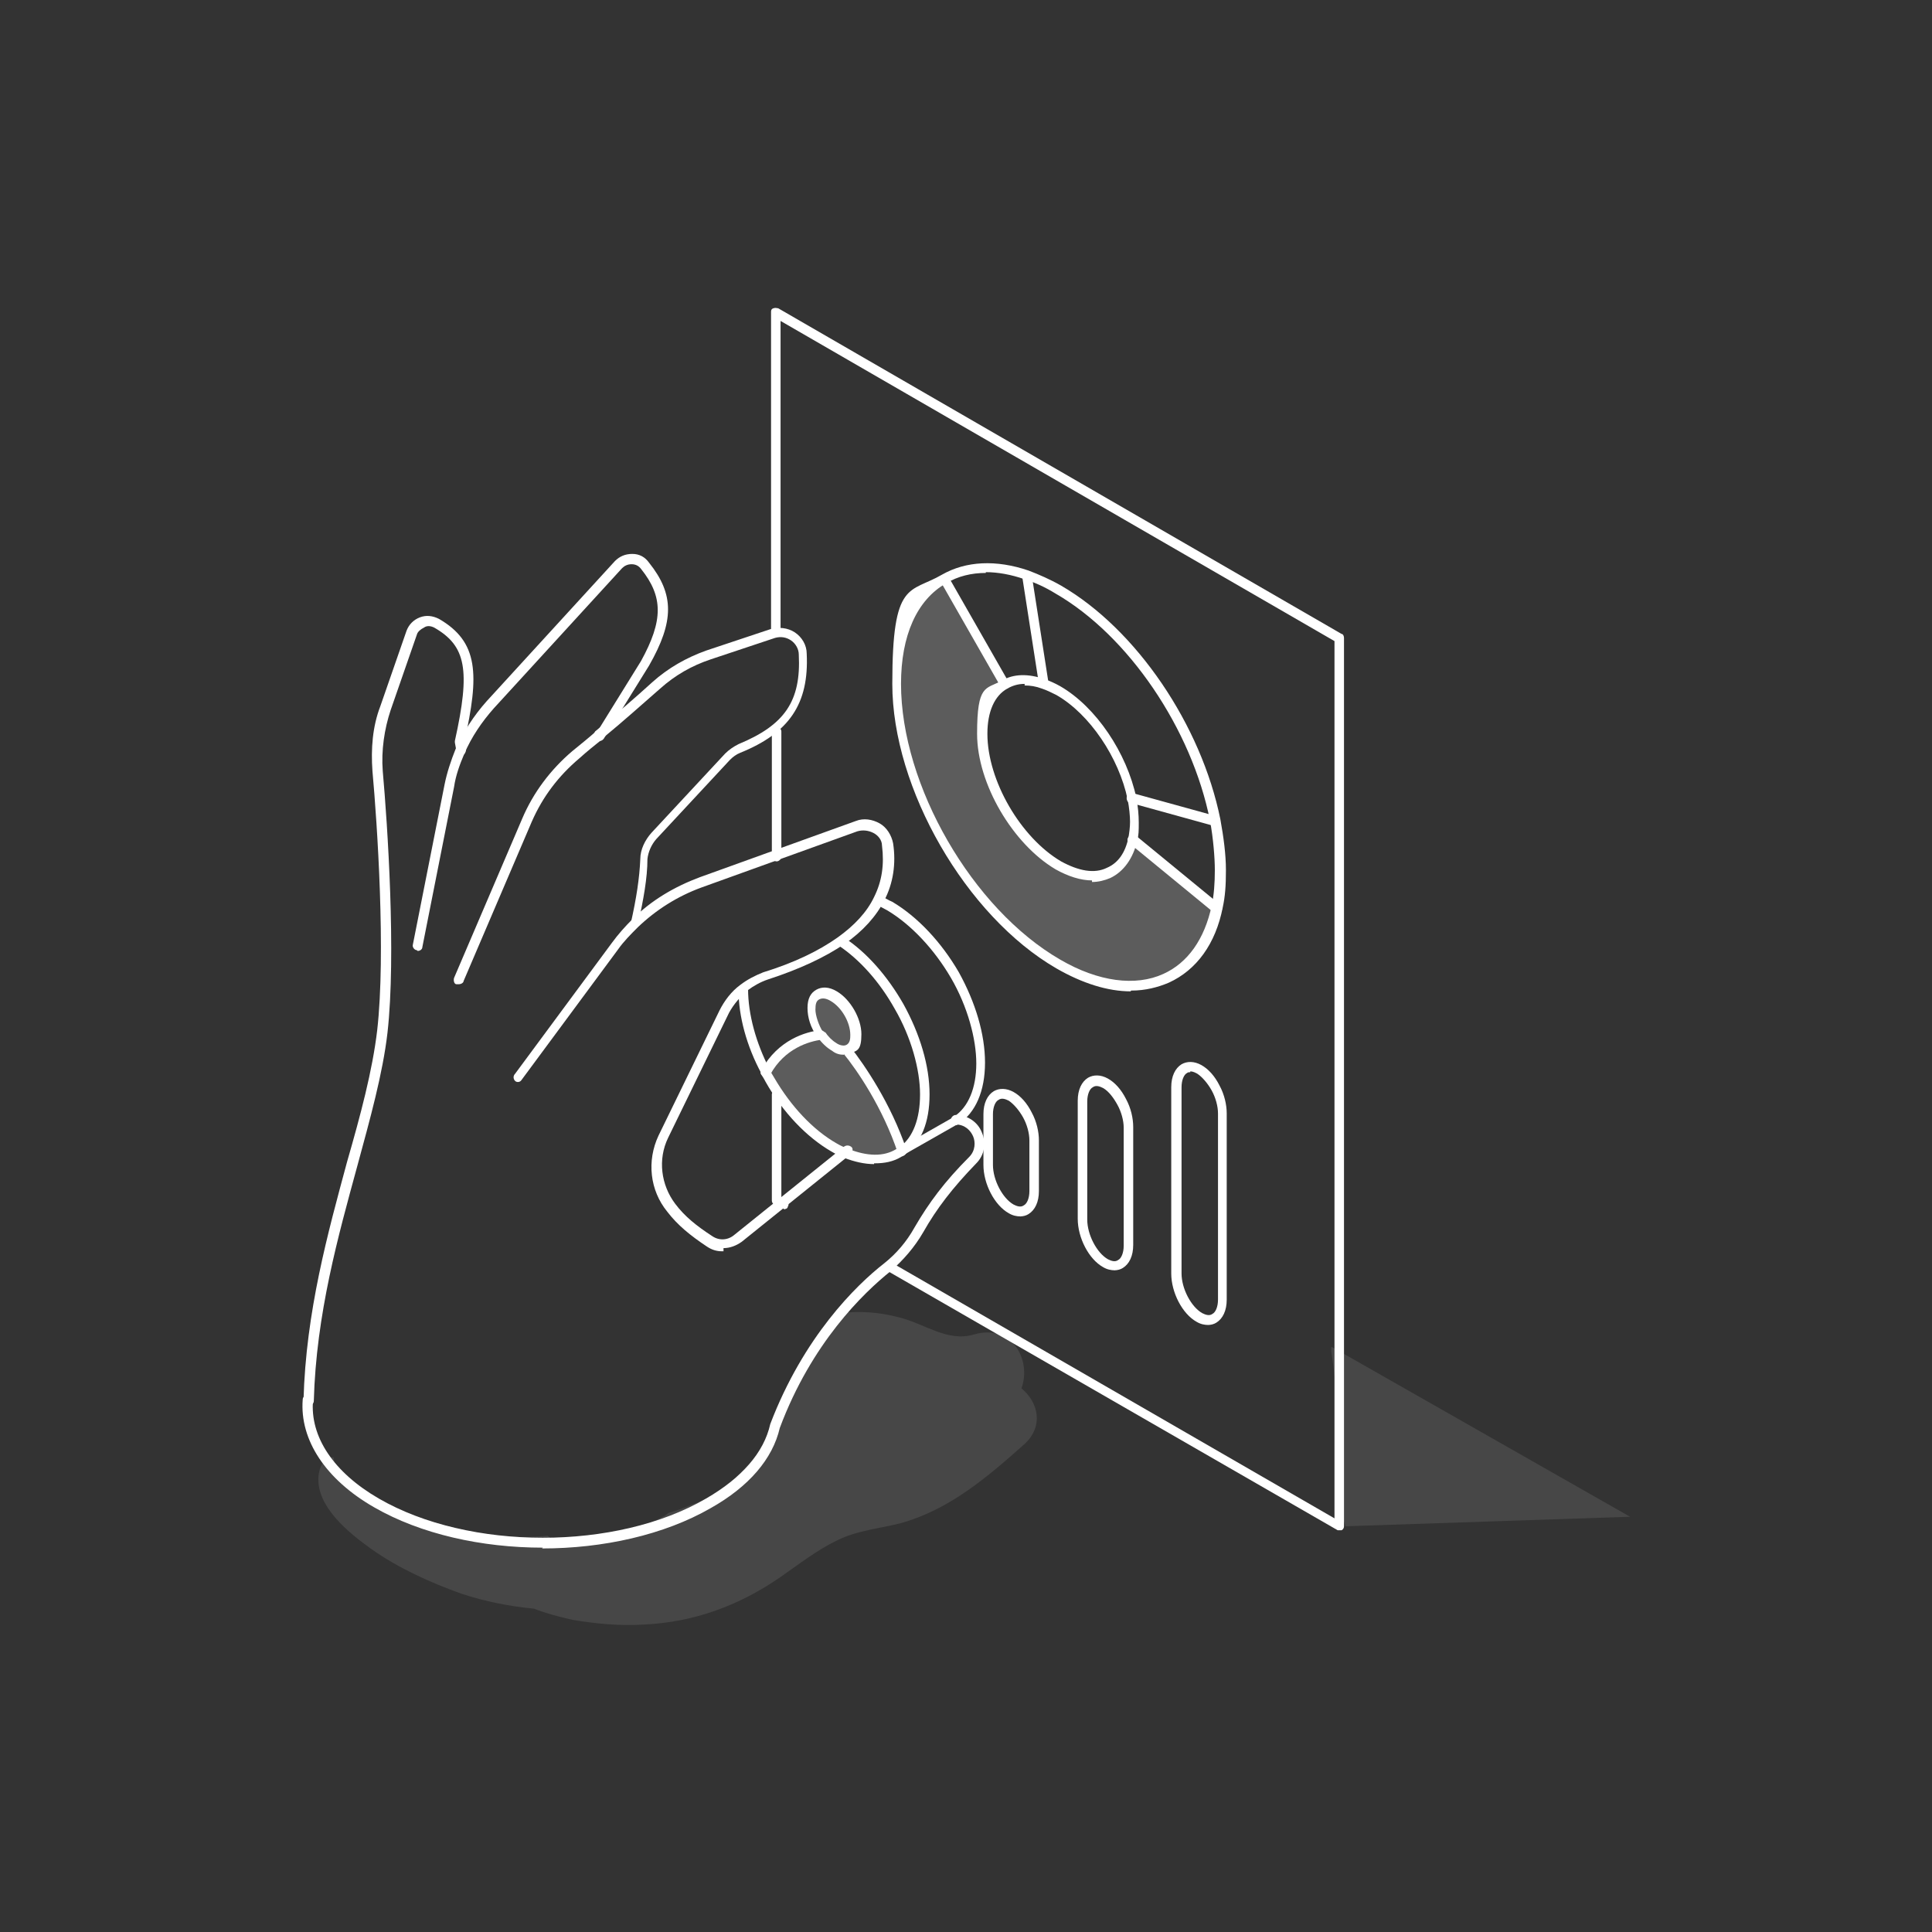 <?xml version="1.0" encoding="UTF-8"?>
<svg id="Icons" xmlns="http://www.w3.org/2000/svg" version="1.1" viewBox="0 0 243.8 243.8">
  <rect x="0" y="0" width="243.8" height="243.8" fill="#333333" stroke="none"/>
  <!-- Generator: Adobe Illustrator 30.0.0, SVG Export Plug-In . SVG Version: 2.1.1 Build 123)  -->
  <defs>
    <style>
      .st0 {
        fill: #fff;
      }

      .st1 {
        opacity: .2;
      }

      .st2 {
        opacity: 0;
      }

      .st3 {
        opacity: .1;
      }
    </style>
  </defs>
  <g class="st3">
    <path class="st0" d="M128.9,175.2c1.3-3.6-1.2-8.2-6-6.8-3.4,1-6.2-1.4-9.6-2.2-2.3-.6-4.8-.8-7.2-.5h0c-2.1,3.2-4.3,6.1-6.1,9.4-1.6,2.9-2.6,5.9-4.6,8.6-.8,1-1.6,1.8-2.4,2.6v1.2h0c-1.8.9-3.6,1.6-5.5,2.3-1,.4-2,.8-3.1,1.1-.3.2-.5.4-.8.5-2.4,1.4-5.2,2-8,2.5-1.5,1.1-3.5,1.4-5.4.6-.4-.2-.7-.4-1.1-.7-3.2.3-6.4.2-9.9-.6-5.5-1.2-11.9-2.9-16-6.9-.7-.6-1-1.5-1.1-2.4h-.2c-1.1.1-1.6,1.3-1.7,2.3-.4,3.9,3.9,7.3,6.7,9.3,3.4,2.4,7.4,4.2,11.3,5.6,3,1,6.1,1.6,9.2,1.9,1.5.6,3.1,1,4.8,1.4,3,.5,6,.8,9.1.6,6.3-.3,12-2.4,17.2-6,2.3-1.6,4.6-3.4,7.1-4.6,2.6-1.3,5.4-1.5,8.1-2.2,6.1-1.7,10.9-5.8,15.5-9.9,2.6-2.3,1.8-5.4-.3-7.1h0Z"/>
    <path class="st0" d="M168,170v.6c.8,5,.9,10.1.9,15.1v2.1c0,.5,0,1-.2,1.4l1.1,3.4,35.9-1.2-37.6-21.4h-.1Z"/>
  </g>
  <g class="st1">
    <path class="st0" d="M142.9,105.8l10.6,8.7c-1.9,9.6-10.2,12.8-20,7.2-11.3-6.5-20.4-22.3-20.4-35.4s2.3-11.1,6-13.2l7.6,13.3c-1.7,1-2.8,3.2-2.8,6.2,0,6.1,4.3,13.5,9.6,16.6,4.6,2.7,8.5,1.1,9.4-3.4h0Z"/>
  </g>
  <g>
    <path class="st0" d="M98,108.7c-.3,0-.6-.3-.6-.6v-15.8c0-.3.3-.6.6-.6s.6.3.6.6v15.8c0,.3-.3.6-.6.6Z"/>
    <path class="st0" d="M98.9,152.5h-.3l-.9-.5c-.2-.1-.3-.3-.3-.5v-13.4c0-.3.3-.6.6-.6s.6.3.6.6v13.1l.6.3c.3.2.4.5.2.8,0,.2-.3.3-.5.3h0Z"/>
    <path class="st0" d="M169.1,193.1h-.3l-56.6-32.6c-.3-.2-.4-.5-.2-.8s.5-.4.8-.2l55.6,32.1v-110.7l-69.9-40.4v39c0,.3-.3.6-.6.6s-.6-.3-.6-.6v-40.1c0-.2,0-.4.3-.5s.4,0,.6,0l71.1,41.1c.2,0,.3.3.3.5v112.1c0,.2-.1.4-.3.5h-.3,0Z"/>
    <path class="st0" d="M142.7,125.1c-2.9,0-6.1-1-9.4-2.9-11.4-6.6-20.7-22.7-20.7-35.9s2.2-11.4,6.3-13.8c3-1.7,6.8-1.9,10.9-.5,1.3.5,2.7,1.1,4.1,1.9,9.5,5.5,17.7,17.6,20.1,29.5.4,2.2.7,4.4.7,6.4s-.1,3.3-.4,4.7c-.9,4.6-3.3,7.9-6.8,9.5-1.4.6-3,1-4.7,1h-.1ZM124.4,72.3c-1.8,0-3.5.4-5,1.3-3.7,2.1-5.7,6.6-5.7,12.7,0,12.8,9,28.4,20.1,34.8,4.8,2.8,9.5,3.4,13,1.8,3.1-1.4,5.2-4.4,6.1-8.6h0c.3-1.4.4-2.9.4-4.5s-.2-4-.6-6.2c-2.3-11.6-10.3-23.4-19.5-28.7-1.3-.8-2.6-1.4-3.9-1.8-1.7-.6-3.4-.9-4.9-.9h0Z"/>
    <path class="st0" d="M137.8,111.1c-1.4,0-3-.5-4.6-1.4-5.4-3.2-9.9-10.8-9.9-17.1s1.1-5.6,3.1-6.7c1.5-.9,3.4-.9,5.4-.2.6.2,1.3.5,2,.9,4.5,2.6,8.4,8.4,9.6,14.1.2,1.1.3,2.1.3,3.1s0,1.6-.2,2.3h0c-.5,2.2-1.7,3.9-3.4,4.7-.7.3-1.5.5-2.3.5h0v-.2ZM129.3,86.3c-.8,0-1.5.2-2.2.6-1.6.9-2.5,2.9-2.5,5.7,0,5.9,4.2,13.1,9.3,16.1,2.2,1.2,4.2,1.6,5.8.8,1.4-.6,2.3-1.9,2.7-3.8h0c.1-.6.2-1.3.2-2s-.1-1.8-.3-2.8c-1.1-5.3-4.8-10.8-9-13.2-.6-.3-1.2-.6-1.8-.8-.8-.3-1.5-.4-2.2-.4h0v-.2Z"/>
    <path class="st0" d="M126.8,87c-.2,0-.4,0-.5-.3l-7.6-13.3c-.2-.3,0-.7.2-.8.3-.2.7,0,.8.2l7.6,13.3c.2.3,0,.7-.2.8h-.3Z"/>
    <path class="st0" d="M131.7,86.8c-.3,0-.6-.2-.6-.5l-2.1-13.5c0-.3.2-.7.5-.7s.6.2.7.5l2.1,13.5c0,.3-.2.7-.5.7h-.1,0Z"/>
    <path class="st0" d="M153.5,115.1c-.1,0-.3,0-.4,0l-10.6-8.7c-.3-.2-.3-.6,0-.9.2-.3.6-.3.9,0l10.6,8.7c.3.2.3.6,0,.9-.1.2-.3.2-.5.2h0Z"/>
    <path class="st0" d="M153.3,104.2h-.2l-10.5-2.9c-.3,0-.5-.4-.4-.8,0-.3.4-.5.8-.4l10.5,2.9c.3,0,.5.4.4.8,0,.3-.3.4-.6.4h0Z"/>
    <path class="st0" d="M128.8,153.5c-.5,0-1-.1-1.5-.4h0c-1.8-1-3.2-3.7-3.2-6.1v-6.4c0-1.4.5-2.4,1.3-2.9.7-.4,1.6-.4,2.5.1.9.5,1.7,1.4,2.3,2.6.6,1.1.9,2.4.9,3.5v6.4c0,1.4-.5,2.4-1.3,2.9-.3.2-.7.3-1.1.3h.1ZM127.9,152c.4.2.9.4,1.3.1.4-.2.7-.9.7-1.8v-6.4c0-.9-.3-2-.8-2.9s-1.2-1.7-1.8-2.1c-.4-.2-.9-.4-1.3-.1-.4.2-.7.9-.7,1.8v6.4c0,1.9,1.2,4.2,2.6,5h0Z"/>
    <path class="st0" d="M140.7,160.3c-.5,0-1-.1-1.5-.4h0c-1.8-1-3.2-3.7-3.2-6.1v-14.9c0-1.4.5-2.4,1.3-2.9.7-.4,1.6-.4,2.5.1s1.7,1.4,2.3,2.6c.6,1.1.9,2.4.9,3.5v14.9c0,1.4-.5,2.4-1.3,2.9-.3.2-.7.3-1.1.3h.1ZM139.8,158.9c.4.2.9.4,1.3.1.4-.2.7-.9.7-1.8v-14.9c0-.9-.3-2-.8-2.9s-1.1-1.7-1.8-2.1c-.4-.2-.9-.4-1.3-.1-.4.2-.7.9-.7,1.8v14.9c0,1.9,1.2,4.2,2.6,5h0Z"/>
    <path class="st0" d="M152.5,167.2c-.5,0-1-.1-1.5-.4h0c-1.8-1-3.2-3.7-3.2-6.1v-23.5c0-1.4.5-2.4,1.3-2.9.7-.4,1.6-.4,2.5.1s1.7,1.4,2.3,2.6c.6,1.1.9,2.4.9,3.5v23.5c0,1.4-.5,2.4-1.3,2.9-.3.2-.7.3-1.1.3h.1ZM150.2,135.3c-.1,0-.3,0-.4.1-.4.2-.7.9-.7,1.8v23.5c0,1.9,1.2,4.2,2.6,5h0c.4.2.9.4,1.3.1.4-.2.7-.9.7-1.8v-23.5c0-.9-.3-2-.8-2.9s-1.2-1.7-1.8-2.1c-.2-.1-.5-.3-.9-.3h0Z"/>
  </g>
  <g>
    <g>
      <g class="st2">
        <path class="st0" d="M123.7,134.1c0,3.4-1.1,5.9-3,7.2,0,0-.2.1-.3.2l-6.5,3.7h0c1.7-1.3,2.8-3.8,2.8-7.1s-1.2-7.6-3.2-11.1c-1.9-3.3-4.5-6.3-7.3-8.2,2.2-1.5,3.8-3.2,4.9-5.3.4.2.9.4,1.4.7,3.2,1.9,6.1,5.1,8.2,8.7,2,3.6,3.3,7.5,3.3,11.1h-.3Z"/>
      </g>
      <g class="st1">
        <path class="st0" d="M113.9,145.2c-.2.1-.4.2-.6.4-1.7,1-4,1-6.5,0-.5-.2-1-.5-1.6-.8-3.2-1.8-6-4.9-8.1-8.5-.2-.3-.4-.7-.6-1,1.9-3.5,5.2-4.5,7-4.7.5.7,1,1.2,1.6,1.6.6.4,1.2.4,1.6.3h0c1.8,2.4,5,7,7,12.8h.2Z"/>
      </g>
      <g class="st1">
        <path class="st0" d="M105.2,125.6c1.5.9,2.8,3.1,2.8,4.8s-.4,1.6-1,1.9h0c-.5.1-1,0-1.6-.3-.6-.4-1.2-.9-1.6-1.6h0c-.7-1-1.1-2.2-1.1-3.3,0-1.8,1.3-2.5,2.8-1.6h-.2Z"/>
      </g>
    </g>
    <g>
      <path class="st0" d="M68.5,195.3c-7.7,0-15.4-1.7-21.3-5.1-6.1-3.5-9.4-8.5-9-13.6,0-.3.3-.6.7-.6s.6.3.6.7c-.4,4.6,2.6,9.1,8.3,12.4,11.4,6.6,30,6.6,41.3,0,4.5-2.6,7.3-5.8,8.1-9.4h0c4.2-11,10.8-17.5,14.4-20.3,1.5-1.2,2.8-2.7,3.8-4.5,1.8-3.1,3.8-5.8,6.9-8.9.8-.8.8-1.9.5-2.6s-1-1.5-2.2-1.5-.6-.3-.6-.6.3-.6.6-.6c1.5,0,2.8.9,3.3,2.2.6,1.4.3,2.9-.7,3.9-3,3.1-5,5.7-6.7,8.7-1.1,1.9-2.5,3.5-4.1,4.9-3.5,2.8-10,9.1-14,19.8-.9,3.9-3.9,7.4-8.7,10.1-5.9,3.4-13.6,5.1-21.3,5.1h0Z"/>
      <path class="st0" d="M91.1,157.9c-.7,0-1.3-.2-1.9-.6-2.1-1.4-3.7-2.7-5-4.4-2.2-2.7-2.6-6.4-1.1-9.6l7.7-15.8c.6-1.2,1.5-2.4,2.6-3.2.9-.7,1.9-1.2,2.9-1.6,3.9-1.2,7-2.7,9.4-4.4,2.1-1.5,3.7-3.2,4.6-5.1,1-2,1.3-4.1,1-6.5,0-.7-.5-1.3-1.1-1.6s-1.3-.4-2-.2l-19.7,7.1c-3,1.1-5.7,2.8-8,5-.9.9-1.8,1.8-2.5,2.8l-12.2,16.5c-.2.3-.6.3-.8.1s-.3-.6,0-.9l12.2-16.5c.8-1.1,1.7-2.1,2.6-3,2.4-2.4,5.3-4.1,8.5-5.3l19.7-7.1c1-.4,2.1-.2,3,.3s1.5,1.5,1.7,2.5c.4,2.6,0,5.1-1.1,7.2-1,2-2.7,3.9-5,5.5-2.5,1.7-5.7,3.2-9.7,4.5-.9.3-1.8.8-2.6,1.4-.9.8-1.7,1.7-2.3,2.8l-7.7,15.8c-1.3,2.7-.9,5.9.9,8.3,1.2,1.6,2.7,2.8,4.7,4.1.9.6,2,.5,2.8-.2l13.8-11.1c.3-.2.6-.2.9,0s.2.6,0,.9l-13.8,11.1c-.7.5-1.5.8-2.3.8h0v.4Z"/>
      <path class="st0" d="M57.8,124.2h-.2c-.3,0-.4-.5-.3-.8l8.6-20.1c1.4-3.3,3.6-6.2,6.3-8.5,1.1-.9,2.1-1.7,3-2.5.3-.2.6-.2.9,0s.2.6,0,.9c-1,.8-2,1.6-3,2.5-2.6,2.2-4.6,4.8-6,8l-8.6,20.1c0,.2-.3.4-.6.4h-.1Z"/>
      <path class="st0" d="M80.1,117.2h0c-.3,0-.5-.4-.5-.7.7-3.1,1.1-5.7,1.2-8.1,0-1.2.6-2.4,1.4-3.3l9.3-10c.5-.5,1.1-.9,1.7-1.2,5.8-2.4,7.9-5.4,7.6-11.3,0-.7-.4-1.4-1-1.8s-1.3-.5-2-.3l-8.1,2.7c-2.4.8-4.5,2-6.4,3.7-2.3,2-4.5,4-7.3,6.3-.3.2-.6.2-.9,0s-.2-.6,0-.9c2.8-2.3,5-4.2,7.2-6.2,2-1.8,4.3-3.1,6.8-4l8.1-2.7c1-.3,2.2-.2,3.1.4s1.5,1.6,1.5,2.7c.3,6.3-2.2,10-8.4,12.5-.5.2-.9.5-1.3.9l-9.3,10c-.6.7-1,1.6-1.1,2.5,0,2.4-.5,5.1-1.2,8.3,0,.3-.3.5-.6.5h.3Z"/>
      <path class="st0" d="M52.6,119.9h0c-.3,0-.6-.4-.5-.7l4-20.2c.3-1.5.8-3,1.4-4.5,1-2.2,2.3-4.2,3.9-6l16.2-17.7c.6-.6,1.3-.9,2.2-.9s1.6.4,2.1,1.1c3.2,4,3.2,7.4,0,13l-5.7,9.2c-.2.3-.6.4-.8.2-.3-.2-.4-.6-.2-.8l5.7-9.2c2.8-5.1,2.8-8.1,0-11.6-.3-.4-.7-.6-1.2-.6s-.9.2-1.2.5l-16.2,17.7c-1.5,1.7-2.8,3.6-3.7,5.7-.6,1.4-1.1,2.8-1.3,4.2l-4,20.2c0,.3-.3.5-.6.5h0Z"/>
      <path class="st0" d="M38.9,177.3h0c-.3,0-.6-.3-.6-.6h0c.3-11.2,3.1-21.2,5.5-30.1,1.7-5.9,3.2-11.5,3.8-16.6,1.1-9.7,0-26.1-.6-32.7-.2-2.8,0-5.6,1-8.2l3.3-9.5c.3-.8.9-1.4,1.7-1.7.8-.3,1.6-.2,2.4.2,5,2.9,5.1,7,3.2,15.5l.2,1c0,.3-.2.7-.5.7s-.7-.2-.7-.5l-.2-1.1v-.2c2-9,1.4-12-2.6-14.3-.4-.2-.9-.3-1.3,0-.4.2-.8.5-.9.9l-3.3,9.5c-.8,2.4-1.2,5.1-1,7.7.6,6.7,1.7,23.2.6,33-.6,5.2-2.2,10.9-3.8,16.8-2.4,8.8-5.2,18.7-5.5,29.7,0,.3-.3.6-.6.6h-.1Z"/>
      <path class="st0" d="M96.6,135.8c-.2,0-.4-.1-.5-.3-1.9-3.5-2.9-7.3-2.9-10.5h0c0-.5.3-.8.6-.8s.6.3.6.6h0c0,3.2,1,6.8,2.7,10.1.2.3,0,.7-.3.8h-.3.1Z"/>
      <path class="st0" d="M110.3,146.9c-1.2,0-2.5-.3-3.8-.8-.5-.2-1.1-.5-1.6-.8-3.1-1.8-6.1-4.9-8.3-8.8-.2-.4-.4-.7-.6-1,0-.3,0-.7.3-.8s.7,0,.8.3c.2.3.4.7.6,1,2.1,3.6,4.9,6.6,7.9,8.3.5.3,1,.5,1.5.7,2.3.9,4.4,1,6,0,.2-.1.4-.2.5-.3,1.6-1.2,2.5-3.5,2.5-6.6s-1.1-7.2-3.2-10.8c-1.9-3.4-4.4-6.2-7.1-8-.3-.2-.4-.6-.2-.8.2-.3.6-.4.9-.2,2.9,1.9,5.5,4.9,7.5,8.4,2.1,3.8,3.3,7.8,3.3,11.4s-1.1,6.1-3,7.5c-.2.1-.4.3-.6.4-1,.6-2.1.8-3.3.8h-.1Z"/>
      <path class="st0" d="M113.9,145.9c-.2,0-.4-.1-.5-.3-.2-.3,0-.7.2-.8l6.5-3.7c0,0,.2-.1.3-.2,1.8-1.2,2.8-3.6,2.8-6.7s-1.1-7.2-3.2-10.8c-2.1-3.6-5-6.7-8-8.5-.4-.2-.9-.5-1.3-.7-.3,0-.4-.5-.3-.8s.5-.4.8-.3c.5.2.9.5,1.4.7,3.2,1.9,6.2,5.1,8.4,8.9,2.1,3.8,3.3,7.8,3.3,11.4s-1.2,6.3-3.3,7.7c0,0-.2.2-.4.2l-6.5,3.7h-.3v.2Z"/>
      <path class="st0" d="M106.5,133.1c-.5,0-1-.1-1.5-.5-.7-.4-1.3-1-1.9-1.8h0c-.8-1.1-1.2-2.4-1.2-3.6s.4-1.9,1.1-2.3,1.6-.4,2.6.2c1.7,1,3.1,3.4,3.1,5.4s-.5,2.1-1.4,2.4h-.8v.2ZM104.1,130.2c.4.6.9,1.1,1.4,1.4.4.3.9.4,1.2.3h0c.6-.2.6-.9.6-1.3,0-1.6-1.1-3.5-2.5-4.3-.5-.3-1-.4-1.4-.2s-.5.6-.5,1.3.4,2,1,2.9h.2Z"/>
      <path class="st0" d="M96.6,135.8h-.3c-.3-.2-.4-.5-.2-.8,2.1-3.8,5.6-4.8,7.4-5,.3,0,.6.2.7.5s-.2.6-.5.7c-1.6.2-4.7,1.1-6.5,4.4,0,.2-.3.3-.5.3h0Z"/>
      <path class="st0" d="M113.9,145.9c-.3,0-.5-.2-.6-.4h0c-1.9-5.7-5.1-10.4-6.9-12.6h0c-.2-.3-.2-.6,0-.8s.6-.2.9,0,0,0,0,0c1.8,2.3,5.1,7.1,7.1,13h0v.2c0,.3-.3.6-.6.6h0Z"/>
    </g>
  </g>
</svg>